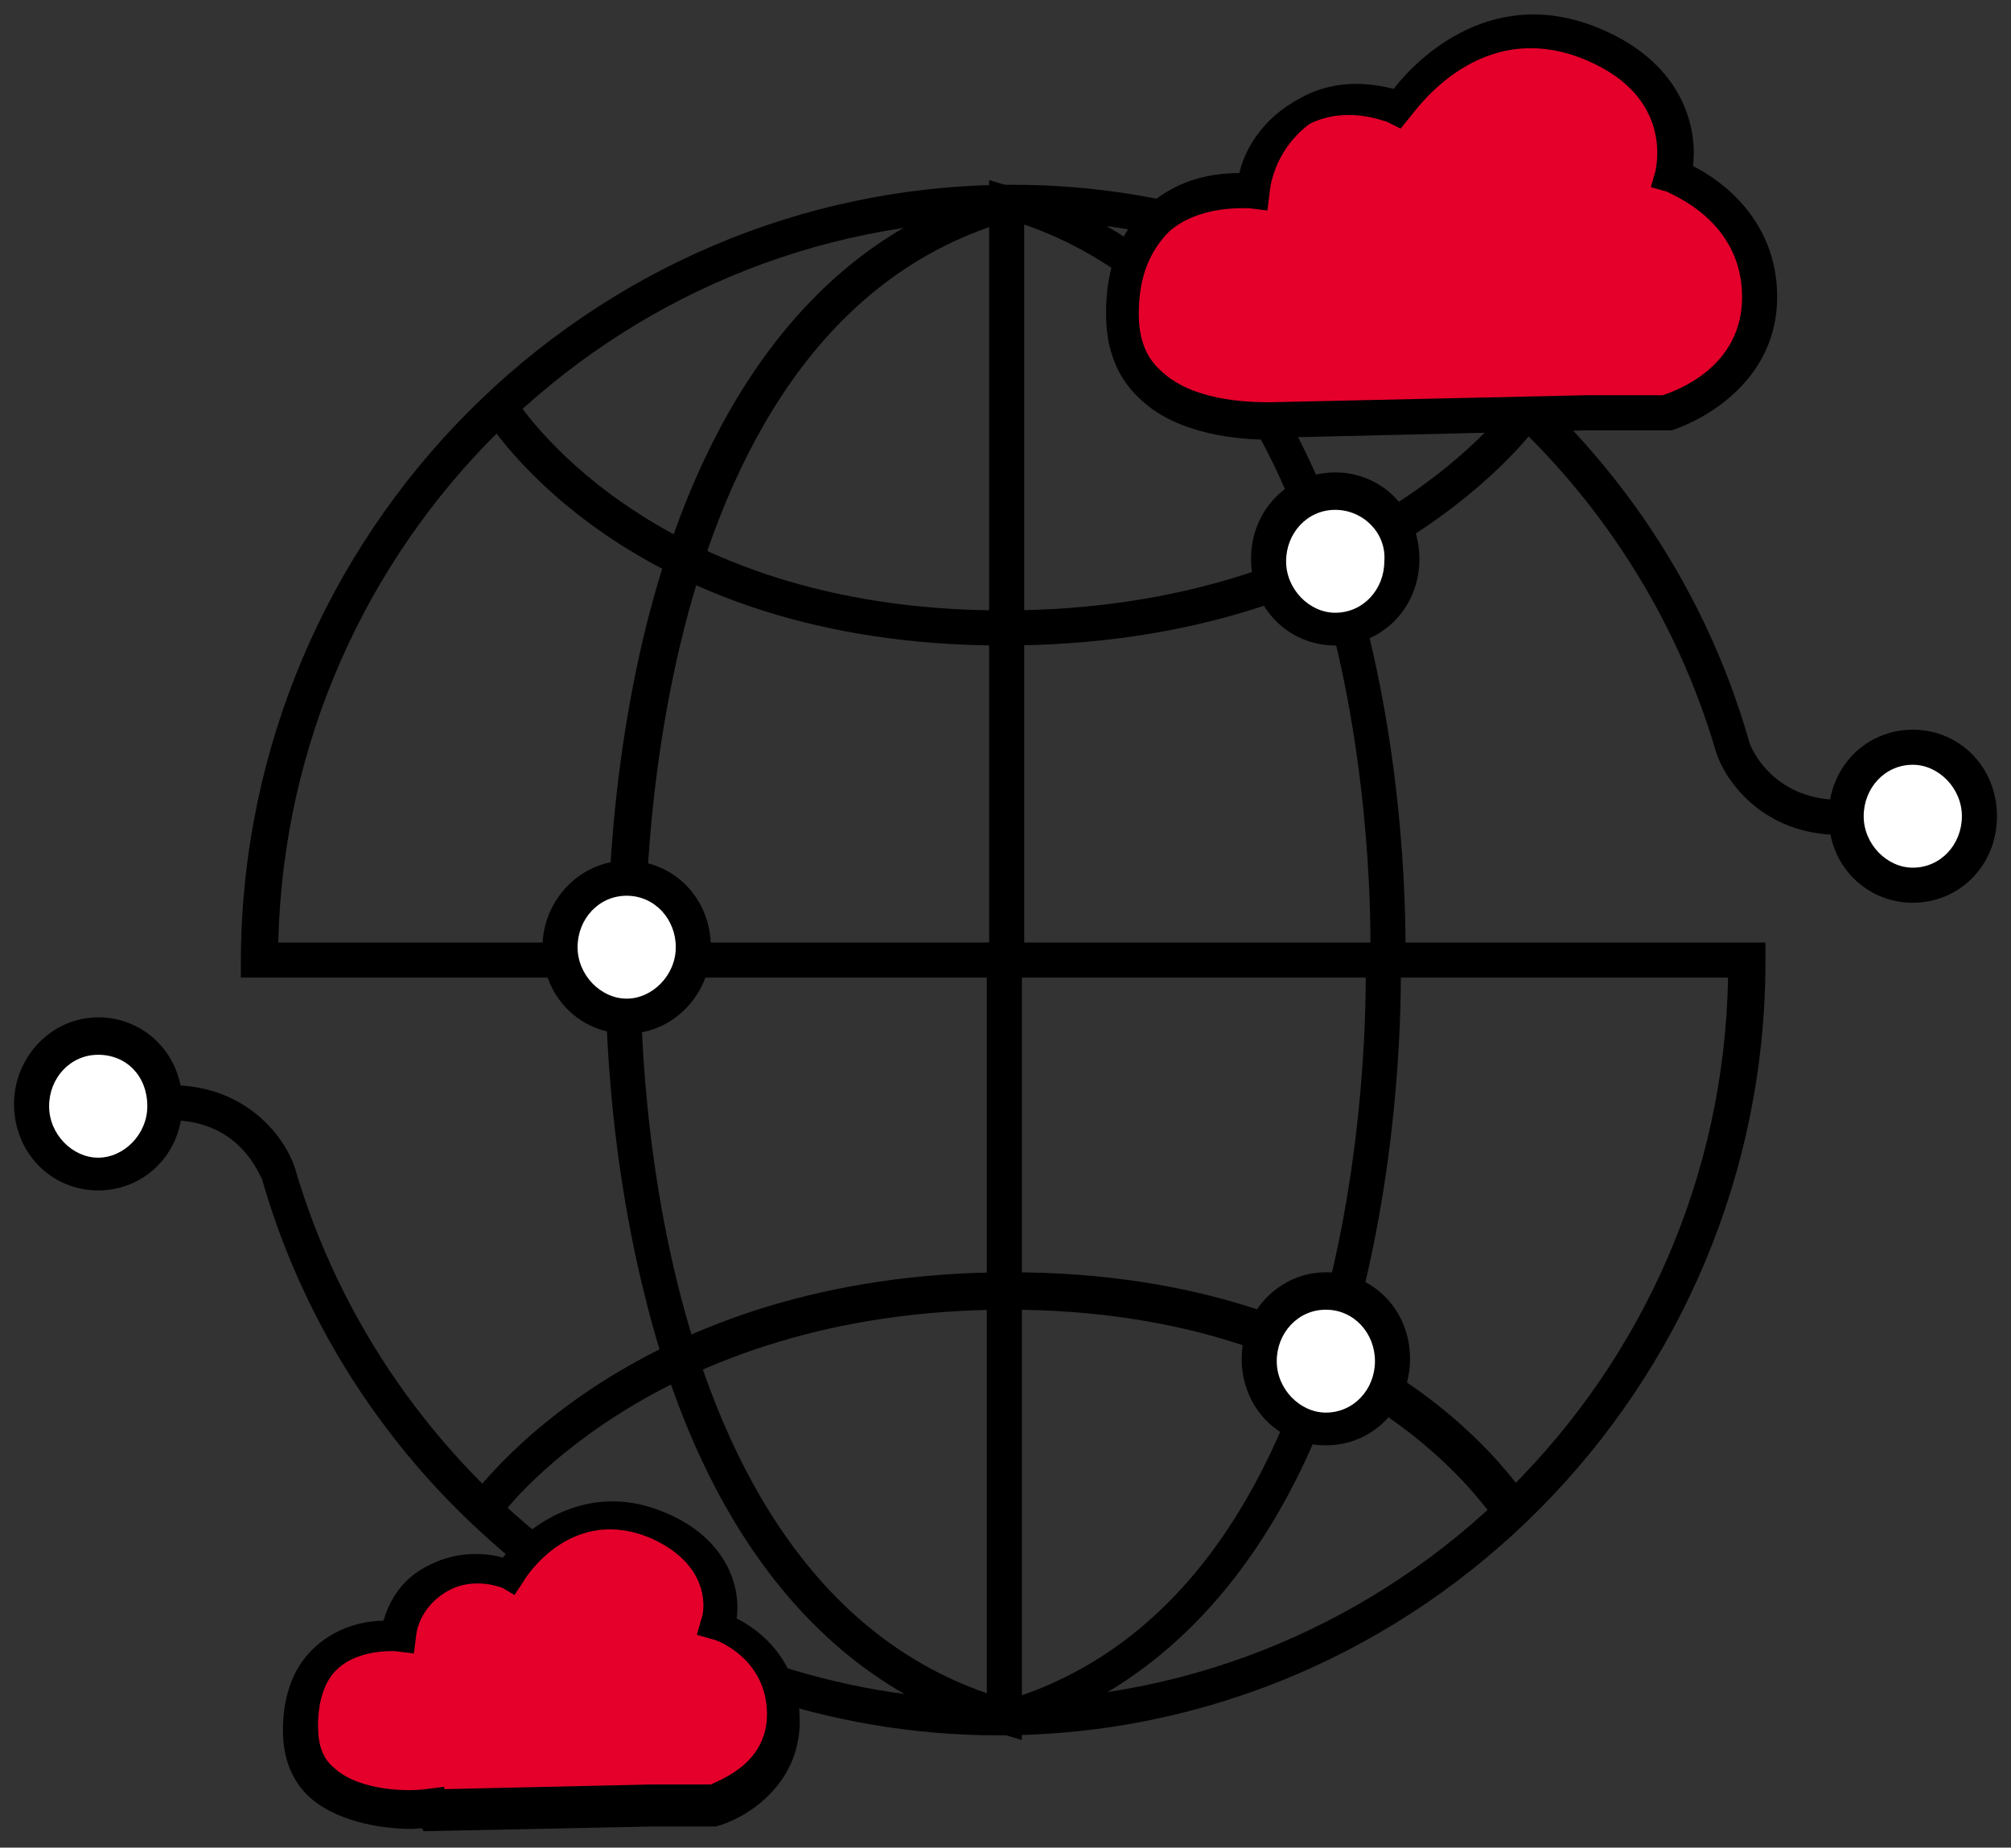 <?xml version="1.0" encoding="utf-8"?>
<!-- Generator: Adobe Illustrator 28.1.0, SVG Export Plug-In . SVG Version: 6.00 Build 0)  -->
<svg version="1.1" id="Layer_1" xmlns="http://www.w3.org/2000/svg" xmlns:xlink="http://www.w3.org/1999/xlink" x="0px" y="0px"
	 viewBox="0 0 86 79" style="enable-background:new 0 0 86 79;" xml:space="preserve">
<rect x="0" y="0" width="86" height="79" fill="#333333" stroke="none"/>
<style type="text/css">
	.st0{fill:#FFFFFF;}
	.st1{fill:#E4002B;}
</style>
<g>
	<g>
		<path d="M42.9,27.6c-16.1,0-21.9-9.4-22.2-9.8L22,17c0.1,0.1,5.6,9.1,20.9,9.1s21.8-8.9,21.8-9l1.2,0.9
			C65.6,18.4,59,27.6,42.9,27.6z"/>
	</g>
	<g>
		<path d="M60.1,41.1L58.6,41c0-0.3,0.8-26-14.8-31.4V41h-1.5V7.7l1,0.3c7.3,2,12.6,8.5,15.1,18.6C60.3,34,60.1,40.9,60.1,41.1z"/>
	</g>
	<g>
		<path d="M26,41.1c0-0.3-0.2-7.1,1.7-14.6C30.3,16.4,35.5,10,42.8,8l0.5,1.4C26.8,14,27.6,40.8,27.6,41.1H26z"/>
	</g>
	<g>
		<path class="st0" d="M81.8,37.8c1.6,0,2.9-1.3,2.9-2.9S83.4,32,81.8,32s-2.9,1.3-2.9,2.9S80.2,37.8,81.8,37.8z"/>
		<path d="M81.8,38.6c-2,0-3.6-1.6-3.6-3.7s1.6-3.7,3.6-3.7s3.6,1.6,3.6,3.7S83.8,38.6,81.8,38.6z M81.8,32.7c-1.2,0-2.1,1-2.1,2.2
			s1,2.2,2.1,2.2c1.2,0,2.1-1,2.1-2.2S82.9,32.7,81.8,32.7z"/>
	</g>
	<g>
		<path class="st0" d="M57.1,26.9c1.6,0,2.9-1.3,2.9-2.9s-1.3-2.9-2.9-2.9c-1.6,0-2.9,1.3-2.9,2.9C54.2,25.6,55.5,26.9,57.1,26.9z"
			/>
		<path d="M57.1,27.6c-2,0-3.6-1.6-3.6-3.7s1.6-3.7,3.6-3.7s3.6,1.6,3.6,3.7S59.1,27.6,57.1,27.6z M57.1,21.8c-1.2,0-2.1,1-2.1,2.2
			s1,2.2,2.1,2.2c1.2,0,2.1-1,2.1-2.2C59.3,22.8,58.3,21.8,57.1,21.8z"/>
	</g>
	<g>
		<path d="M42.7,74.2c-14.5,0-27.5-9.8-31.5-23.8c-0.1-0.1-0.9-2.5-3.9-2.5v-1.5c3.3,0,4.9,2.3,5.3,3.5
			c3.9,13.4,16.3,22.8,30.1,22.8c17,0,30.9-13.8,31.2-30.9H10.3V41c0.1-18.2,14.8-33.1,33-33.1c14.5,0,27.5,9.8,31.5,23.8
			c0,0.1,0.9,2.5,3.9,2.5v1.5c-3.3,0-4.9-2.3-5.3-3.5C69.5,18.8,57.1,9.4,43.3,9.4c-17.1,0-31,13.8-31.4,30.9h63.6v0.8
			C75.5,59.3,60.8,74.2,42.7,74.2z"/>
	</g>
	<g>
		<path d="M64,65.1C63.9,65,58.4,56,43.1,56s-21.8,8.9-21.8,9l-1.2-0.9c0.3-0.4,7-9.7,23.1-9.7s21.9,9.4,22.2,9.8L64,65.1z"/>
	</g>
	<g>
		<path d="M43.7,74.4l-1-0.3c-7.3-2-12.6-8.5-15.1-18.6c-1.9-7.5-1.7-14.3-1.7-14.6l1.5,0.1c0,0.3-0.8,26,14.8,31.4V41h1.5V74.4z"/>
	</g>
	<g>
		<path d="M43.1,74.2l-0.4-1.4c16.5-4.6,15.7-31.4,15.7-31.7l1.5-0.1c0,0.3,0.2,7.1-1.7,14.6C55.7,65.7,50.4,72.1,43.1,74.2z"/>
	</g>
	<g>
		<path class="st0" d="M4.2,50.2c1.6,0,2.9-1.3,2.9-2.9c0-1.6-1.3-2.9-2.9-2.9s-2.9,1.3-2.9,2.9S2.6,50.2,4.2,50.2z"/>
		<path d="M4.2,50.9c-2,0-3.6-1.6-3.6-3.7c0-2,1.6-3.7,3.6-3.7s3.6,1.6,3.6,3.7S6.2,50.9,4.2,50.9z M4.2,45.1c-1.2,0-2.1,1-2.1,2.2
			s1,2.2,2.1,2.2s2.1-1,2.1-2.2C6.3,46,5.4,45.1,4.2,45.1z"/>
	</g>
	<g>
		<path class="st0" d="M56.7,61.1c1.6,0,2.9-1.3,2.9-2.9s-1.3-2.9-2.9-2.9c-1.6,0-2.9,1.3-2.9,2.9S55.1,61.1,56.7,61.1z"/>
		<path d="M56.7,61.8c-2,0-3.6-1.6-3.6-3.7c0-2,1.6-3.7,3.6-3.7s3.6,1.6,3.6,3.7S58.7,61.8,56.7,61.8z M56.7,56
			c-1.2,0-2.1,1-2.1,2.2s1,2.2,2.1,2.2c1.2,0,2.1-1,2.1-2.2S57.9,56,56.7,56z"/>
	</g>
	<g>
		<path class="st0" d="M26.8,43.4c1.6,0,2.9-1.3,2.9-2.9c0-1.6-1.3-2.9-2.9-2.9s-2.9,1.3-2.9,2.9S25.2,43.4,26.8,43.4z"/>
		<path d="M26.8,44.2c-2,0-3.6-1.6-3.6-3.7c0-2,1.6-3.7,3.6-3.7s3.6,1.6,3.6,3.7C30.4,42.5,28.8,44.2,26.8,44.2z M26.8,38.3
			c-1.2,0-2.1,1-2.1,2.2s1,2.2,2.1,2.2s2.1-1,2.1-2.2S28,38.3,26.8,38.3z"/>
	</g>
	<g>
		<path class="st1" d="M55.1,18c0,0-7.1,0.7-7.1-4.6c0-5.8,5.5-5.3,5.5-5.3s0.1-2.2,2.3-3.3c2-1.1,4-0.1,4-0.1s3.2-5,8.5-2.7
			c4.4,1.9,3.3,5.6,3.3,5.6s3.7,1.3,3.7,5.2c0,3.8-4,5-4,5h-3.4L55.1,18L55.1,18z"/>
		<path d="M54.3,18.8c-1.3,0-3.9-0.2-5.5-1.7c-1-0.9-1.5-2.1-1.5-3.7c0-2,0.6-3.5,1.8-4.6C50.4,7.6,52,7.4,53,7.4
			c0.2-0.9,0.9-2.3,2.6-3.2c1.6-0.9,3.2-0.6,4-0.4c1-1.3,4.3-4.6,9-2.5c3.4,1.5,4,4.2,3.8,5.8c1.2,0.6,3.6,2.3,3.6,5.6
			c0,3.5-3,5.2-4.5,5.7h-0.2h-3.4l-12.7,0.3C55.2,18.8,54.8,18.8,54.3,18.8z M53.1,8.9c-0.6,0-2.1,0.1-3.1,1
			c-0.8,0.8-1.3,1.9-1.3,3.5c0,1.1,0.3,1.9,1,2.5c1.3,1.2,3.5,1.3,4.6,1.3l0,0l13.5-0.3h3.3c0.6-0.2,3.4-1.2,3.4-4.2
			c0-3.3-3.1-4.4-3.2-4.5L70.6,8l0.2-0.7c0-0.1,0.8-3.1-2.9-4.7c-4.6-2-7.4,2.2-7.6,2.4l-0.4,0.5l-0.6-0.3c-0.1,0-1.7-0.7-3.3,0.1
			c-1.6,1.2-1.7,2.9-1.7,2.9L54.2,9l-0.8-0.1C53.4,8.9,53.3,8.9,53.1,8.9z"/>
	</g>
	<g>
		<path class="st1" d="M18.2,77.4c0,0-5.4,0.5-5.4-3.5c0-4.5,4.2-4,4.2-4s0.1-1.6,1.8-2.5c1.5-0.8,3-0.1,3-0.1s2.4-3.8,6.5-2.1
			c3.3,1.4,2.5,4.3,2.5,4.3s2.8,1,2.8,3.9s-3,3.8-3,3.8H28L18.2,77.4L18.2,77.4z"/>
		<path d="M17.6,78.2c-1,0-3-0.2-4.3-1.3c-0.8-0.7-1.2-1.7-1.2-2.9c0-1.6,0.5-2.8,1.4-3.6c1-0.9,2.2-1.1,2.9-1.1
			c0.2-0.7,0.7-1.8,2-2.4c1.2-0.6,2.4-0.5,3.1-0.3c1.2-1.5,3.8-3.3,7-1.9c2.6,1.1,3.2,3.2,3,4.5c1,0.5,2.7,1.8,2.7,4.4
			c0,2.8-2.4,4.2-3.6,4.5h-0.2h-2.6l-9.7,0.2C18.1,78.1,17.9,78.2,17.6,78.2z M16.7,70.6c-0.5,0-1.5,0.1-2.2,0.7
			c-0.6,0.5-0.9,1.4-0.9,2.5c0,0.8,0.2,1.4,0.7,1.8c1.1,1,3.2,1,3.9,0.9l0.8-0.1v0.1l8.9-0.2h2.5c0.4-0.2,2.4-0.9,2.4-3
			c0-2.4-2.2-3.2-2.3-3.2l-0.7-0.2l0.2-0.7c0.1-0.2,0.5-2.2-2.1-3.4c-3.4-1.5-5.4,1.6-5.5,1.8L22,68.2l-0.5-0.3c0,0-1.2-0.5-2.3,0.1
			c-1.3,0.7-1.4,1.9-1.4,1.9l-0.1,0.8l-0.8-0.1C16.9,70.6,16.8,70.6,16.7,70.6z"/>
	</g>
</g>
</svg>
